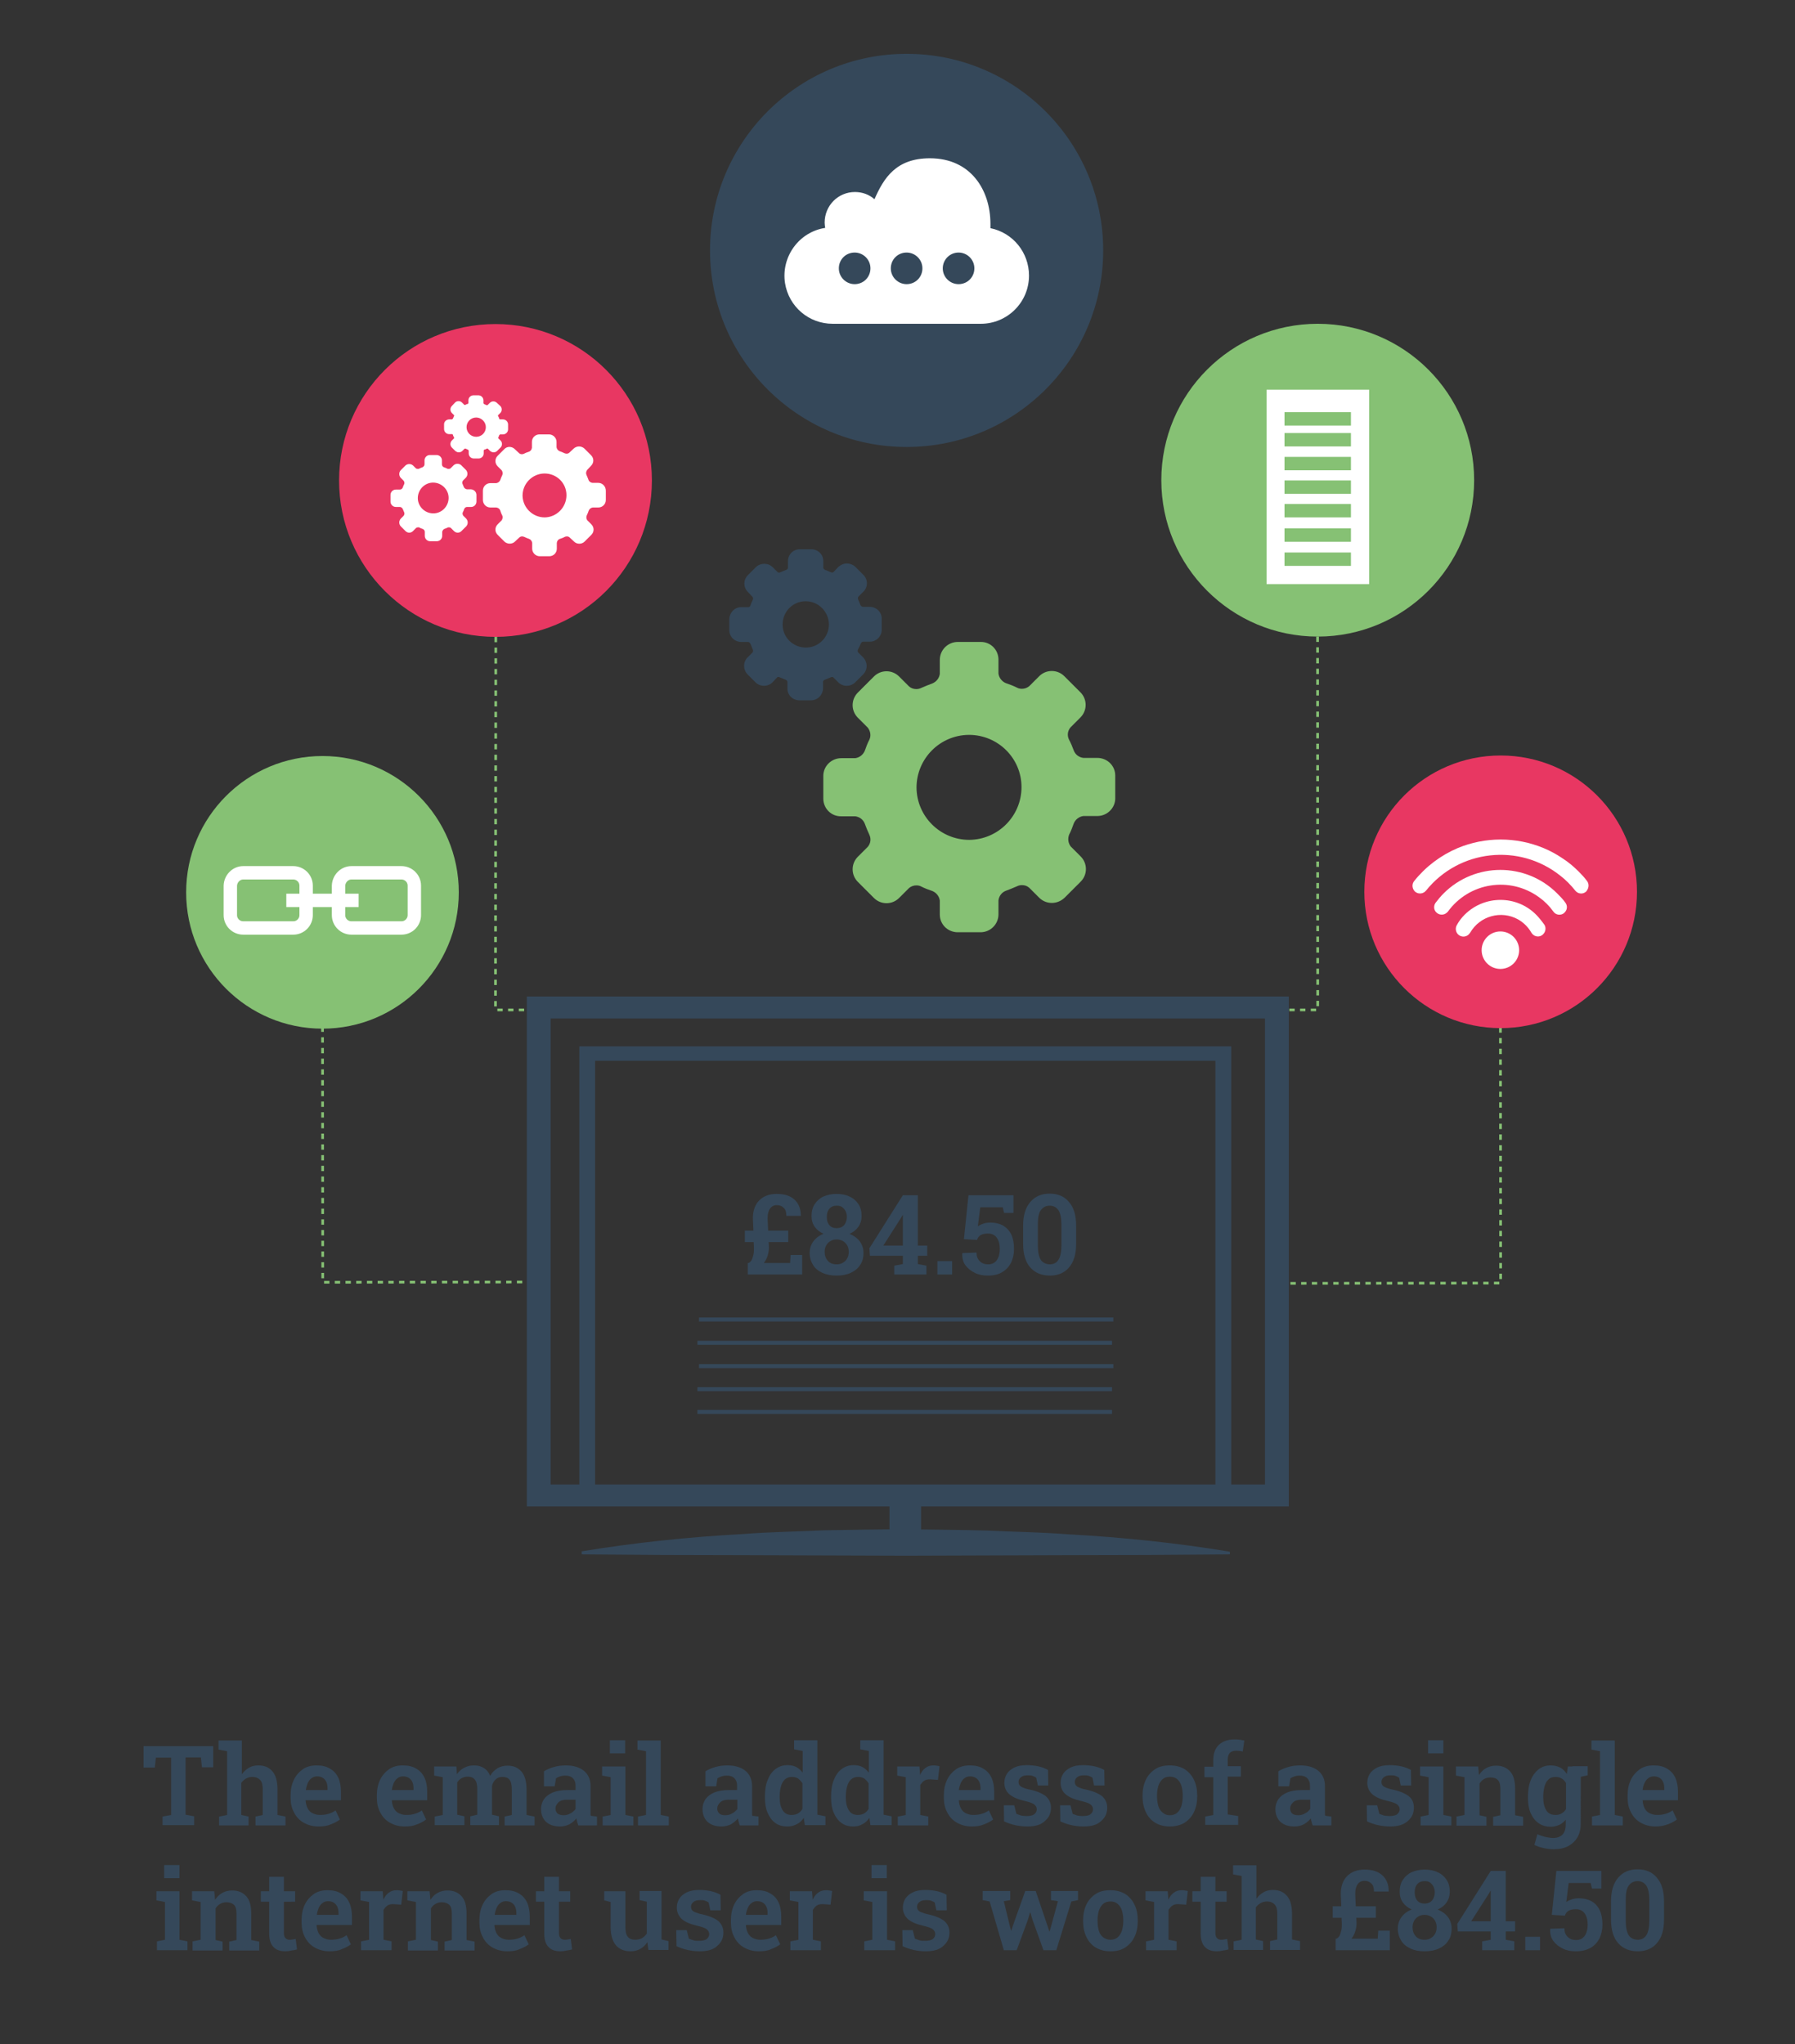 <?xml version="1.0" encoding="utf-8"?>
<!-- Generator: Adobe Illustrator 25.2.3, SVG Export Plug-In . SVG Version: 6.00 Build 0)  -->
<svg version="1.1" id="Layer_1" xmlns="http://www.w3.org/2000/svg" xmlns:xlink="http://www.w3.org/1999/xlink" x="0px" y="0px"
	 viewBox="0 0 670.2 763.3" style="enable-background:new 0 0 670.2 763.3;" xml:space="preserve">
<rect x="0" y="0" width="670.2" height="763.3" fill="#333333" stroke="none"/>
<style type="text/css">
	.st0{enable-background:new    ;}
	.st1{fill:#35485A;}
	.st2{fill:#FFFFFF;}
	.st3{fill:none;stroke:#86C174;stroke-miterlimit:10;stroke-dasharray:2,2;}
	.st4{fill:#E83762;}
	.st5{fill:#86C174;}
	.st6{fill:none;stroke:#35485A;stroke-width:1.5;stroke-miterlimit:10;}
	.st7{fill:none;stroke:#FFFFFF;stroke-width:5;stroke-miterlimit:10;}
</style>
<g class="st0">
	<path class="st1" d="M60.7,681.6v-3.3l3.2-0.6v-21.4h-5.7l-0.4,3.7h-4.2V652h26v7.9h-4.2l-0.4-3.7h-5.7v21.4l3.2,0.6v3.3H60.7z"/>
</g>
<g class="st0">
	<path class="st1" d="M81.8,681.6v-3.3l3-0.6v-23.8l-3.2-0.6v-3.4h8.7v12.6c0.7-1,1.6-1.8,2.6-2.4c1-0.6,2.2-0.9,3.5-0.9
		c2.3,0,4,0.7,5.3,2.2c1.3,1.5,1.9,3.7,1.9,6.8v9.5l3,0.6v3.3H95.4v-3.3l2.7-0.6v-9.6c0-1.6-0.3-2.8-1-3.5s-1.6-1.1-2.8-1.1
		c-0.9,0-1.7,0.2-2.4,0.6c-0.7,0.4-1.3,0.9-1.8,1.6v12l2.7,0.6v3.3H81.8z"/>
</g>
<g class="st0">
	<path class="st1" d="M118.9,682c-2.1,0-3.9-0.5-5.5-1.4c-1.6-0.9-2.8-2.2-3.6-3.8c-0.9-1.6-1.3-3.5-1.3-5.6v-0.8
		c0-2.2,0.4-4.1,1.2-5.8c0.8-1.7,2-3,3.4-4c1.5-1,3.2-1.4,5.1-1.4c2,0,3.7,0.4,5,1.2c1.4,0.8,2.4,1.9,3.1,3.4c0.7,1.5,1,3.3,1,5.3
		v3.1h-13.2l0,0.1c0.1,1.1,0.3,2,0.7,2.8c0.4,0.8,1,1.5,1.8,1.9s1.7,0.7,2.8,0.7c1.2,0,2.2-0.1,3.2-0.4c1-0.3,1.9-0.7,2.7-1.3
		l1.6,3.4c-0.9,0.7-2,1.3-3.4,1.8C122.3,681.8,120.7,682,118.9,682z M114.4,668.4h7.9v-0.5c0-0.9-0.1-1.7-0.4-2.4
		c-0.3-0.7-0.7-1.2-1.3-1.6c-0.6-0.4-1.3-0.6-2.2-0.6c-0.8,0-1.5,0.2-2.1,0.7c-0.6,0.4-1,1-1.4,1.8c-0.3,0.8-0.6,1.6-0.7,2.6
		L114.4,668.4z"/>
	<path class="st1" d="M151.1,682c-2.1,0-3.9-0.5-5.5-1.4c-1.6-0.9-2.8-2.2-3.6-3.8c-0.9-1.6-1.3-3.5-1.3-5.6v-0.8
		c0-2.2,0.4-4.1,1.2-5.8c0.8-1.7,2-3,3.4-4c1.5-1,3.2-1.4,5.1-1.4c2,0,3.7,0.4,5,1.2c1.4,0.8,2.4,1.9,3.1,3.4c0.7,1.5,1,3.3,1,5.3
		v3.1h-13.2l0,0.1c0.1,1.1,0.3,2,0.7,2.8c0.4,0.8,1,1.5,1.8,1.9s1.7,0.7,2.8,0.7c1.2,0,2.2-0.1,3.2-0.4c1-0.3,1.9-0.7,2.7-1.3
		l1.6,3.4c-0.9,0.7-2,1.3-3.4,1.8C154.4,681.8,152.9,682,151.1,682z M146.5,668.4h7.9v-0.5c0-0.9-0.1-1.7-0.4-2.4
		c-0.3-0.7-0.7-1.2-1.3-1.6c-0.6-0.4-1.3-0.6-2.2-0.6c-0.8,0-1.5,0.2-2.1,0.7c-0.6,0.4-1,1-1.4,1.8c-0.3,0.8-0.6,1.6-0.7,2.6
		L146.5,668.4z"/>
	<path class="st1" d="M162.3,681.6v-3.3l3-0.6v-14.1l-3.2-0.6v-3.4h8.3l0.2,2.9c0.7-1,1.6-1.9,2.7-2.4c1.1-0.6,2.3-0.9,3.7-0.9
		c1.4,0,2.6,0.3,3.7,1s1.8,1.6,2.3,2.9c0.7-1.2,1.6-2.1,2.7-2.8c1.1-0.7,2.4-1,3.8-1c2.2,0,3.9,0.7,5.2,2.2c1.3,1.5,1.9,3.8,1.9,6.8
		v9.4l3,0.6v3.3h-11.2v-3.3l2.7-0.6v-9.5c0-1.8-0.3-3-0.9-3.7c-0.6-0.7-1.4-1-2.6-1c-1,0-1.9,0.3-2.5,0.9c-0.7,0.6-1.1,1.4-1.4,2.4
		v10.8l2.6,0.6v3.3h-10.7v-3.3l2.6-0.6v-9.5c0-1.7-0.3-2.9-0.9-3.6s-1.4-1.1-2.6-1.1c-0.9,0-1.7,0.2-2.4,0.6
		c-0.7,0.4-1.2,0.9-1.6,1.6v12l2.7,0.6v3.3H162.3z"/>
	<path class="st1" d="M209.1,682c-2.2,0-4-0.6-5.2-1.7s-1.9-2.8-1.9-4.8c0-1.4,0.4-2.6,1.1-3.7c0.8-1.1,1.9-1.9,3.3-2.5
		c1.5-0.6,3.3-0.9,5.4-0.9h3.1v-1.7c0-1.1-0.3-2-1-2.7c-0.7-0.7-1.6-1-2.9-1c-0.7,0-1.3,0.1-1.9,0.3c-0.5,0.2-1,0.4-1.5,0.7l-0.5,3
		h-4l0-5.6c1.1-0.7,2.3-1.2,3.7-1.6s2.8-0.6,4.5-0.6c2.8,0,5.1,0.7,6.7,2c1.6,1.3,2.5,3.2,2.5,5.7v9.4c0,0.3,0,0.6,0,0.9
		c0,0.3,0,0.6,0.1,0.8l2.3,0.3v3.3h-7c-0.1-0.4-0.3-0.9-0.4-1.3c-0.1-0.4-0.2-0.9-0.3-1.3c-0.7,0.9-1.6,1.6-2.6,2.2
		C211.5,681.7,210.4,682,209.1,682z M210.4,677.8c0.9,0,1.8-0.2,2.6-0.7c0.8-0.4,1.4-1,1.9-1.6V672h-3.2c-1.4,0-2.5,0.3-3.2,1
		c-0.7,0.7-1.1,1.4-1.1,2.3c0,0.8,0.3,1.4,0.8,1.9C208.8,677.6,209.5,677.8,210.4,677.8z"/>
	<path class="st1" d="M225,681.6v-3.3l3-0.6v-14.1l-3.2-0.6v-3.4h8.7v18.1l3,0.6v3.3H225z M227.7,654.7v-4.9h5.7v4.9H227.7z"/>
	<path class="st1" d="M238.2,681.6v-3.3l3-0.6v-23.8l-3.2-0.6v-3.4h8.7v27.8l3,0.6v3.3H238.2z"/>
	<path class="st1" d="M269.4,682c-2.2,0-4-0.6-5.2-1.7s-1.9-2.8-1.9-4.8c0-1.4,0.4-2.6,1.1-3.7c0.8-1.1,1.9-1.9,3.3-2.5
		c1.5-0.6,3.3-0.9,5.4-0.9h3.1v-1.7c0-1.1-0.3-2-1-2.7c-0.7-0.7-1.6-1-2.9-1c-0.7,0-1.3,0.1-1.9,0.3c-0.5,0.2-1,0.4-1.5,0.7l-0.5,3
		h-4l0-5.6c1.1-0.7,2.3-1.2,3.7-1.6s2.8-0.6,4.5-0.6c2.8,0,5.1,0.7,6.7,2c1.6,1.3,2.5,3.2,2.5,5.7v9.4c0,0.3,0,0.6,0,0.9
		c0,0.3,0,0.6,0.1,0.8l2.3,0.3v3.3h-7c-0.1-0.4-0.3-0.9-0.4-1.3c-0.1-0.4-0.2-0.9-0.3-1.3c-0.7,0.9-1.6,1.6-2.6,2.2
		C271.9,681.7,270.7,682,269.4,682z M270.8,677.8c0.9,0,1.8-0.2,2.6-0.7c0.8-0.4,1.4-1,1.9-1.6V672h-3.2c-1.4,0-2.5,0.3-3.2,1
		c-0.7,0.7-1.1,1.4-1.1,2.3c0,0.8,0.3,1.4,0.8,1.9C269.1,677.6,269.8,677.8,270.8,677.8z"/>
	<path class="st1" d="M294,682c-1.8,0-3.3-0.4-4.5-1.3c-1.3-0.9-2.2-2.2-2.9-3.8c-0.7-1.6-1-3.5-1-5.7v-0.4c0-2.3,0.3-4.4,1-6.1
		c0.7-1.8,1.6-3.1,2.9-4.1c1.3-1,2.8-1.5,4.5-1.5c1.2,0,2.3,0.2,3.3,0.7c0.9,0.5,1.7,1.2,2.4,2.1v-8.1l-3.2-0.6v-3.4h3.2h5.5v27.8
		l3,0.6v3.3h-7.7l-0.4-2.7c-0.7,1-1.5,1.8-2.5,2.3C296.5,681.7,295.3,682,294,682z M295.6,677.7c0.9,0,1.7-0.2,2.4-0.6
		c0.7-0.4,1.2-1,1.6-1.7v-9.5c-0.4-0.7-1-1.3-1.6-1.8c-0.7-0.4-1.4-0.6-2.3-0.6c-1,0-1.9,0.3-2.6,0.9c-0.7,0.6-1.2,1.5-1.5,2.6
		c-0.3,1.1-0.5,2.4-0.5,3.8v0.4c0,2,0.4,3.6,1.1,4.7C292.9,677.1,294,677.7,295.6,677.7z"/>
	<path class="st1" d="M318.7,682c-1.8,0-3.3-0.4-4.5-1.3c-1.3-0.9-2.2-2.2-2.9-3.8c-0.7-1.6-1-3.5-1-5.7v-0.4c0-2.3,0.3-4.4,1-6.1
		c0.7-1.8,1.6-3.1,2.9-4.1c1.3-1,2.8-1.5,4.5-1.5c1.2,0,2.3,0.2,3.3,0.7c0.9,0.5,1.7,1.2,2.4,2.1v-8.1l-3.2-0.6v-3.4h3.2h5.5v27.8
		l3,0.6v3.3H325l-0.4-2.7c-0.7,1-1.5,1.8-2.5,2.3C321.1,681.7,320,682,318.7,682z M320.3,677.7c0.9,0,1.7-0.2,2.4-0.6
		c0.7-0.4,1.2-1,1.6-1.7v-9.5c-0.4-0.7-1-1.3-1.6-1.8c-0.7-0.4-1.4-0.6-2.3-0.6c-1,0-1.9,0.3-2.6,0.9c-0.7,0.6-1.2,1.5-1.5,2.6
		c-0.3,1.1-0.5,2.4-0.5,3.8v0.4c0,2,0.4,3.6,1.1,4.7C317.6,677.1,318.7,677.7,320.3,677.7z"/>
</g>
<g class="st0">
	<path class="st1" d="M335.2,681.6v-3.3l3-0.6v-14.1l-3.2-0.6v-3.4h8.3l0.2,2.7l0,0.5c0.6-1.2,1.2-2.1,2.1-2.7
		c0.8-0.6,1.8-0.9,2.9-0.9c0.4,0,0.8,0,1.2,0.1c0.4,0.1,0.8,0.1,1.1,0.2l-0.6,5.1l-2.9-0.2c-0.9,0-1.6,0.1-2.2,0.5s-1,0.9-1.5,1.6
		v11.2l3,0.6v3.3H335.2z"/>
</g>
<g class="st0">
	<path class="st1" d="M362.8,682c-2.1,0-3.9-0.5-5.5-1.4c-1.6-0.9-2.8-2.2-3.6-3.8c-0.9-1.6-1.3-3.5-1.3-5.6v-0.8
		c0-2.2,0.4-4.1,1.2-5.8c0.8-1.7,2-3,3.4-4c1.5-1,3.2-1.4,5.1-1.4c2,0,3.7,0.4,5,1.2c1.4,0.8,2.4,1.9,3.1,3.4c0.7,1.5,1,3.3,1,5.3
		v3.1h-13.2l0,0.1c0.1,1.1,0.3,2,0.7,2.8c0.4,0.8,1,1.5,1.8,1.9s1.7,0.7,2.8,0.7c1.2,0,2.2-0.1,3.2-0.4c1-0.3,1.9-0.7,2.7-1.3
		l1.6,3.4c-0.9,0.7-2,1.3-3.4,1.8C366.1,681.8,364.5,682,362.8,682z M358.2,668.4h7.9v-0.5c0-0.9-0.1-1.7-0.4-2.4
		c-0.3-0.7-0.7-1.2-1.3-1.6c-0.6-0.4-1.3-0.6-2.2-0.6c-0.8,0-1.5,0.2-2.1,0.7c-0.6,0.4-1,1-1.4,1.8c-0.3,0.8-0.6,1.6-0.7,2.6
		L358.2,668.4z"/>
</g>
<g class="st0">
	<path class="st1" d="M383.5,682c-1.6,0-3.1-0.2-4.5-0.5c-1.4-0.3-2.8-0.8-4.1-1.4l-0.1-6h3.9l0.8,3.2c0.5,0.2,1.1,0.4,1.7,0.6
		c0.6,0.1,1.2,0.2,2,0.2c1.4,0,2.4-0.2,3-0.7c0.6-0.5,0.9-1.1,0.9-1.8c0-0.7-0.3-1.3-0.9-1.8s-1.8-0.9-3.5-1.3
		c-2.6-0.6-4.5-1.4-5.8-2.5s-1.9-2.6-1.9-4.3c0-1.2,0.3-2.3,0.9-3.3c0.6-1,1.6-1.8,2.8-2.4s2.8-0.9,4.7-0.9c1.7,0,3.2,0.2,4.5,0.5
		c1.3,0.3,2.5,0.8,3.4,1.3l0.1,5.8h-3.9l-0.6-2.9c-0.4-0.3-0.9-0.5-1.4-0.7c-0.5-0.2-1.1-0.2-1.8-0.2c-1.1,0-1.9,0.2-2.5,0.7
		c-0.6,0.5-0.9,1-0.9,1.8c0,0.4,0.1,0.8,0.3,1.1c0.2,0.3,0.6,0.7,1.2,0.9c0.6,0.3,1.5,0.6,2.6,0.8c2.8,0.6,4.8,1.5,6.1,2.5
		c1.2,1.1,1.9,2.5,1.9,4.3c0,2-0.7,3.6-2.2,4.9C388.7,681.4,386.5,682,383.5,682z"/>
	<path class="st1" d="M404.5,682c-1.6,0-3.1-0.2-4.5-0.5c-1.4-0.3-2.8-0.8-4.1-1.4l-0.1-6h3.9l0.8,3.2c0.5,0.2,1.1,0.4,1.7,0.6
		c0.6,0.1,1.2,0.2,2,0.2c1.4,0,2.4-0.2,3-0.7c0.6-0.5,0.9-1.1,0.9-1.8c0-0.7-0.3-1.3-0.9-1.8s-1.8-0.9-3.5-1.3
		c-2.6-0.6-4.5-1.4-5.8-2.5s-1.9-2.6-1.9-4.3c0-1.2,0.3-2.3,0.9-3.3c0.6-1,1.6-1.8,2.8-2.4s2.8-0.9,4.7-0.9c1.7,0,3.2,0.2,4.5,0.5
		c1.3,0.3,2.5,0.8,3.4,1.3l0.1,5.8h-3.9l-0.6-2.9c-0.4-0.3-0.9-0.5-1.4-0.7c-0.5-0.2-1.1-0.2-1.8-0.2c-1.1,0-1.9,0.2-2.5,0.7
		c-0.6,0.5-0.9,1-0.9,1.8c0,0.4,0.1,0.8,0.3,1.1c0.2,0.3,0.6,0.7,1.2,0.9c0.6,0.3,1.5,0.6,2.6,0.8c2.8,0.6,4.8,1.5,6.1,2.5
		c1.2,1.1,1.9,2.5,1.9,4.3c0,2-0.7,3.6-2.2,4.9C409.7,681.4,407.5,682,404.5,682z"/>
	<path class="st1" d="M436.8,682c-2.2,0-4-0.5-5.5-1.4s-2.7-2.3-3.5-4c-0.8-1.7-1.2-3.6-1.2-5.8v-0.4c0-2.2,0.4-4.1,1.2-5.8
		c0.8-1.7,2-3,3.5-4c1.5-1,3.4-1.4,5.5-1.4c2.1,0,4,0.5,5.5,1.4c1.5,1,2.7,2.3,3.5,4c0.8,1.7,1.2,3.6,1.2,5.8v0.4
		c0,2.2-0.4,4.1-1.2,5.8c-0.8,1.7-2,3-3.5,4C440.8,681.5,438.9,682,436.8,682z M436.8,677.8c1.1,0,2-0.3,2.7-0.9s1.2-1.4,1.6-2.5
		c0.3-1.1,0.5-2.3,0.5-3.6v-0.4c0-1.4-0.2-2.6-0.5-3.6c-0.3-1-0.9-1.9-1.6-2.5c-0.7-0.6-1.6-0.9-2.7-0.9c-1.1,0-2,0.3-2.7,0.9
		c-0.7,0.6-1.2,1.4-1.6,2.5c-0.3,1-0.5,2.2-0.5,3.6v0.4c0,1.4,0.2,2.6,0.5,3.6s0.9,1.9,1.6,2.4C434.8,677.5,435.7,677.8,436.8,677.8
		z"/>
	<path class="st1" d="M450,681.6v-3.3l3-0.6v-14.1h-3.3v-3.9h3.3v-2.5c0-2.5,0.7-4.3,2.1-5.7c1.4-1.3,3.3-2,5.8-2
		c0.6,0,1.2,0,1.9,0.1s1.3,0.2,1.8,0.3L464,654c-0.3-0.1-0.7-0.1-1.1-0.2c-0.4,0-0.8-0.1-1.3-0.1c-1.1,0-1.8,0.3-2.4,0.8
		c-0.5,0.6-0.8,1.4-0.8,2.5v2.5h4.9v3.9h-4.9v14.1l3.9,0.6v3.3H450z"/>
	<path class="st1" d="M483.3,682c-2.2,0-4-0.6-5.2-1.7s-1.9-2.8-1.9-4.8c0-1.4,0.4-2.6,1.1-3.7c0.8-1.1,1.9-1.9,3.3-2.5
		c1.5-0.6,3.3-0.9,5.4-0.9h3.1v-1.7c0-1.1-0.3-2-1-2.7c-0.7-0.7-1.6-1-2.9-1c-0.7,0-1.3,0.1-1.9,0.3c-0.5,0.2-1,0.4-1.5,0.7l-0.5,3
		h-4l0-5.6c1.1-0.7,2.3-1.2,3.7-1.6c1.3-0.4,2.8-0.6,4.5-0.6c2.8,0,5.1,0.7,6.7,2c1.6,1.3,2.5,3.2,2.5,5.7v9.4c0,0.3,0,0.6,0,0.9
		c0,0.3,0,0.6,0.1,0.8l2.3,0.3v3.3h-7c-0.1-0.4-0.3-0.9-0.4-1.3c-0.1-0.4-0.2-0.9-0.3-1.3c-0.7,0.9-1.6,1.6-2.6,2.2
		C485.8,681.7,484.6,682,483.3,682z M484.7,677.8c0.9,0,1.8-0.2,2.6-0.7c0.8-0.4,1.4-1,1.9-1.6V672H486c-1.4,0-2.5,0.3-3.2,1
		c-0.7,0.7-1.1,1.4-1.1,2.3c0,0.8,0.3,1.4,0.8,1.9C483,677.6,483.7,677.8,484.7,677.8z"/>
	<path class="st1" d="M519,682c-1.6,0-3.1-0.2-4.5-0.5c-1.4-0.3-2.8-0.8-4.1-1.4l-0.1-6h3.9l0.8,3.2c0.5,0.2,1.1,0.4,1.7,0.6
		c0.6,0.1,1.2,0.2,2,0.2c1.4,0,2.4-0.2,3-0.7c0.6-0.5,0.9-1.1,0.9-1.8c0-0.7-0.3-1.3-0.9-1.8c-0.6-0.5-1.8-0.9-3.5-1.3
		c-2.6-0.6-4.5-1.4-5.8-2.5c-1.2-1.1-1.9-2.6-1.9-4.3c0-1.2,0.3-2.3,0.9-3.3c0.6-1,1.6-1.8,2.8-2.4s2.8-0.9,4.7-0.9
		c1.7,0,3.2,0.2,4.5,0.5c1.3,0.3,2.5,0.8,3.4,1.3l0.1,5.8H523l-0.6-2.9c-0.4-0.3-0.9-0.5-1.4-0.7c-0.5-0.2-1.1-0.2-1.8-0.2
		c-1.1,0-1.9,0.2-2.5,0.7c-0.6,0.5-0.9,1-0.9,1.8c0,0.4,0.1,0.8,0.3,1.1c0.2,0.3,0.6,0.7,1.2,0.9c0.6,0.3,1.5,0.6,2.6,0.8
		c2.8,0.6,4.8,1.5,6.1,2.5s1.9,2.5,1.9,4.3c0,2-0.7,3.6-2.2,4.9C524.1,681.4,521.9,682,519,682z"/>
	<path class="st1" d="M530.4,681.6v-3.3l3-0.6v-14.1l-3.2-0.6v-3.4h8.7v18.1l3,0.6v3.3H530.4z M533.2,654.7v-4.9h5.7v4.9H533.2z"/>
</g>
<g class="st0">
	<path class="st1" d="M543.8,681.6v-3.3l3-0.6v-14.1l-3.2-0.6v-3.4h8.3l0.3,3.2c0.7-1.1,1.6-2,2.7-2.6s2.3-0.9,3.7-0.9
		c2.2,0,3.9,0.7,5.2,2.1c1.3,1.4,1.9,3.6,1.9,6.5v9.9l3,0.6v3.3h-11.2v-3.3l2.7-0.6v-9.8c0-1.6-0.3-2.7-0.9-3.3
		c-0.6-0.7-1.6-1-2.8-1c-0.9,0-1.7,0.2-2.4,0.6c-0.7,0.4-1.3,1-1.7,1.7v11.8l2.6,0.6v3.3H543.8z"/>
</g>
<g class="st0">
	<path class="st1" d="M580.2,690.5c-1.1,0-2.3-0.1-3.7-0.4c-1.4-0.3-2.6-0.7-3.6-1.2l1.1-4c0.9,0.4,1.9,0.7,2.9,1
		c1.1,0.2,2,0.4,3,0.4c1.6,0,2.8-0.5,3.6-1.4c0.8-0.9,1.1-2.2,1.1-3.8v-1.6c-0.7,0.8-1.5,1.5-2.4,1.9c-0.9,0.4-2,0.7-3.1,0.7
		c-1.8,0-3.3-0.4-4.6-1.3s-2.3-2.2-3-3.8c-0.7-1.6-1-3.5-1-5.7v-0.4c0-2.3,0.3-4.4,1-6.1c0.7-1.8,1.7-3.1,2.9-4.1
		c1.3-1,2.8-1.5,4.6-1.5c1.3,0,2.5,0.3,3.5,0.8c1,0.5,1.8,1.3,2.5,2.4l0.4-2.8h4.8V681c0,1.9-0.4,3.6-1.2,5c-0.8,1.4-2,2.5-3.4,3.3
		C584.1,690.1,582.3,690.5,580.2,690.5z M580.8,677.7c0.9,0,1.7-0.2,2.3-0.6c0.7-0.4,1.2-0.9,1.6-1.6v-9.7c-0.4-0.7-0.9-1.3-1.6-1.7
		c-0.7-0.4-1.4-0.6-2.3-0.6c-1.1,0-2,0.3-2.6,0.9c-0.7,0.6-1.2,1.5-1.5,2.6c-0.3,1.1-0.5,2.4-0.5,3.8v0.4c0,2,0.4,3.6,1.1,4.7
		C578,677.1,579.1,677.7,580.8,677.7z M589.5,663.6l-2.4-4.1h5.7v3.4L589.5,663.6z"/>
</g>
<g class="st0">
	<path class="st1" d="M594.4,681.6v-3.3l3-0.6v-23.8l-3.2-0.6v-3.4h8.7v27.8l3,0.6v3.3H594.4z"/>
</g>
<g class="st0">
	<path class="st1" d="M618.1,682c-2.1,0-3.9-0.5-5.5-1.4c-1.6-0.9-2.8-2.2-3.6-3.8c-0.9-1.6-1.3-3.5-1.3-5.6v-0.8
		c0-2.2,0.4-4.1,1.2-5.8c0.8-1.7,2-3,3.4-4c1.5-1,3.2-1.4,5.1-1.4c2,0,3.7,0.4,5,1.2c1.4,0.8,2.4,1.9,3.1,3.4c0.7,1.5,1,3.3,1,5.3
		v3.1h-13.2l0,0.1c0.1,1.1,0.3,2,0.7,2.8c0.4,0.8,1,1.5,1.8,1.9s1.7,0.7,2.8,0.7c1.2,0,2.2-0.1,3.2-0.4c1-0.3,1.9-0.7,2.7-1.3
		l1.6,3.4c-0.9,0.7-2,1.3-3.4,1.8S619.9,682,618.1,682z M613.5,668.4h7.9v-0.5c0-0.9-0.1-1.7-0.4-2.4c-0.3-0.7-0.7-1.2-1.3-1.6
		c-0.6-0.4-1.3-0.6-2.2-0.6c-0.8,0-1.5,0.2-2.1,0.7c-0.6,0.4-1,1-1.4,1.8s-0.6,1.6-0.7,2.6L613.5,668.4z"/>
</g>
<g class="st0">
	<path class="st1" d="M58.6,728.2v-3.3l3-0.6v-14.1l-3.2-0.6v-3.4H67v18.1l3,0.6v3.3H58.6z M61.3,701.3v-4.9H67v4.9H61.3z"/>
</g>
<g class="st0">
	<path class="st1" d="M71.9,728.2v-3.3l3-0.6v-14.1l-3.2-0.6v-3.4H80l0.3,3.2c0.7-1.1,1.6-2,2.7-2.6c1.1-0.6,2.3-0.9,3.7-0.9
		c2.2,0,3.9,0.7,5.2,2.1c1.3,1.4,1.9,3.6,1.9,6.5v9.9l3,0.6v3.3H85.6v-3.3l2.7-0.6v-9.8c0-1.6-0.3-2.7-0.9-3.3s-1.6-1-2.8-1
		c-0.9,0-1.7,0.2-2.4,0.6c-0.7,0.4-1.3,1-1.7,1.7v11.8l2.6,0.6v3.3H71.9z"/>
</g>
<g class="st0">
	<path class="st1" d="M106.6,728.6c-2,0-3.5-0.5-4.5-1.6c-1.1-1.1-1.6-2.8-1.6-5.2v-11.7h-3.1v-3.9h3.1v-5.4h5.5v5.4h4.2v3.9H106
		v11.7c0,0.9,0.2,1.5,0.6,1.9c0.4,0.4,0.9,0.6,1.5,0.6c0.4,0,0.7,0,1.2-0.1c0.4-0.1,0.8-0.1,1.1-0.2l0.5,3.9c-0.6,0.2-1.3,0.3-2,0.4
		C108.1,728.5,107.3,728.6,106.6,728.6z"/>
</g>
<g class="st0">
	<path class="st1" d="M123,728.6c-2.1,0-3.9-0.5-5.5-1.4c-1.6-0.9-2.8-2.2-3.6-3.8c-0.9-1.6-1.3-3.5-1.3-5.6v-0.8
		c0-2.2,0.4-4.1,1.2-5.8c0.8-1.7,2-3,3.4-4c1.5-1,3.2-1.4,5.1-1.4c2,0,3.7,0.4,5,1.2c1.4,0.8,2.4,1.9,3.1,3.4c0.7,1.5,1,3.3,1,5.3
		v3.1h-13.2l0,0.1c0.1,1.1,0.3,2,0.7,2.8c0.4,0.8,1,1.5,1.8,1.9s1.7,0.7,2.8,0.7c1.2,0,2.2-0.1,3.2-0.4c1-0.3,1.9-0.7,2.7-1.3
		l1.6,3.4c-0.9,0.7-2,1.3-3.4,1.8C126.4,728.4,124.8,728.6,123,728.6z M118.5,715h7.9v-0.5c0-0.9-0.1-1.7-0.4-2.4
		c-0.3-0.7-0.7-1.2-1.3-1.6c-0.6-0.4-1.3-0.6-2.2-0.6c-0.8,0-1.5,0.2-2.1,0.7c-0.6,0.4-1,1-1.4,1.8c-0.3,0.8-0.6,1.6-0.7,2.6
		L118.5,715z"/>
</g>
<g class="st0">
	<path class="st1" d="M134.8,728.2v-3.3l3-0.6v-14.1l-3.2-0.6v-3.4h8.3l0.2,2.7l0,0.5c0.6-1.2,1.2-2.1,2.1-2.7
		c0.8-0.6,1.8-0.9,2.9-0.9c0.4,0,0.8,0,1.2,0.1c0.4,0.1,0.8,0.1,1.1,0.2l-0.6,5.1l-2.9-0.2c-0.9,0-1.6,0.1-2.2,0.5
		c-0.6,0.4-1,0.9-1.5,1.6v11.2l3,0.6v3.3H134.8z"/>
</g>
<g class="st0">
	<path class="st1" d="M152.3,728.2v-3.3l3-0.6v-14.1l-3.2-0.6v-3.4h8.3l0.3,3.2c0.7-1.1,1.6-2,2.7-2.6c1.1-0.6,2.3-0.9,3.7-0.9
		c2.2,0,3.9,0.7,5.2,2.1c1.3,1.4,1.9,3.6,1.9,6.5v9.9l3,0.6v3.3h-11.2v-3.3l2.7-0.6v-9.8c0-1.6-0.3-2.7-0.9-3.3s-1.6-1-2.8-1
		c-0.9,0-1.7,0.2-2.4,0.6c-0.7,0.4-1.3,1-1.7,1.7v11.8l2.6,0.6v3.3H152.3z"/>
</g>
<g class="st0">
	<path class="st1" d="M189.4,728.6c-2.1,0-3.9-0.5-5.5-1.4c-1.6-0.9-2.8-2.2-3.6-3.8c-0.9-1.6-1.3-3.5-1.3-5.6v-0.8
		c0-2.2,0.4-4.1,1.2-5.8c0.8-1.7,2-3,3.4-4c1.5-1,3.2-1.4,5.1-1.4c2,0,3.7,0.4,5,1.2c1.4,0.8,2.4,1.9,3.1,3.4c0.7,1.5,1,3.3,1,5.3
		v3.1h-13.2l0,0.1c0.1,1.1,0.3,2,0.7,2.8c0.4,0.8,1,1.5,1.8,1.9s1.7,0.7,2.8,0.7c1.2,0,2.2-0.1,3.2-0.4c1-0.3,1.9-0.7,2.7-1.3
		l1.6,3.4c-0.9,0.7-2,1.3-3.4,1.8C192.8,728.4,191.2,728.6,189.4,728.6z M184.9,715h7.9v-0.5c0-0.9-0.1-1.7-0.4-2.4
		c-0.3-0.7-0.7-1.2-1.3-1.6c-0.6-0.4-1.3-0.6-2.2-0.6c-0.8,0-1.5,0.2-2.1,0.7c-0.6,0.4-1,1-1.4,1.8c-0.3,0.8-0.6,1.6-0.7,2.6
		L184.9,715z"/>
	<path class="st1" d="M209.3,728.6c-2,0-3.5-0.5-4.5-1.6c-1.1-1.1-1.6-2.8-1.6-5.2v-11.7h-3.1v-3.9h3.1v-5.4h5.5v5.4h4.2v3.9h-4.2
		v11.7c0,0.9,0.2,1.5,0.6,1.9c0.4,0.4,0.9,0.6,1.5,0.6c0.4,0,0.7,0,1.2-0.1c0.4-0.1,0.8-0.1,1.1-0.2l0.5,3.9c-0.6,0.2-1.3,0.3-2,0.4
		C210.8,728.5,210,728.6,209.3,728.6z"/>
	<path class="st1" d="M235.5,728.6c-2.3,0-4.2-0.7-5.5-2.2c-1.3-1.5-2-3.8-2-6.9v-9.3l-2.4-0.6v-3.4h2.4h5.5v13.3
		c0,1.7,0.3,3,0.9,3.7s1.5,1.1,2.7,1.1c1,0,1.9-0.2,2.6-0.6c0.7-0.4,1.3-1,1.8-1.7v-11.9l-2.7-0.6v-3.4h2.7h5.5v18.1l2.6,0.6v3.3
		h-7.5l-0.4-2.9c-0.7,1.1-1.6,1.9-2.6,2.5C238,728.3,236.8,728.6,235.5,728.6z"/>
	<path class="st1" d="M261.2,728.6c-1.6,0-3.1-0.2-4.5-0.5c-1.4-0.3-2.8-0.8-4.1-1.4l-0.1-6h3.9l0.8,3.2c0.5,0.2,1.1,0.4,1.7,0.6
		s1.2,0.2,2,0.2c1.4,0,2.4-0.2,3-0.7c0.6-0.5,0.9-1.1,0.9-1.8c0-0.7-0.3-1.3-0.9-1.8c-0.6-0.5-1.8-0.9-3.5-1.3
		c-2.6-0.6-4.5-1.4-5.8-2.5c-1.2-1.1-1.9-2.6-1.9-4.3c0-1.2,0.3-2.3,0.9-3.3c0.6-1,1.6-1.8,2.8-2.4c1.3-0.6,2.8-0.9,4.7-0.9
		c1.7,0,3.2,0.2,4.5,0.5c1.3,0.3,2.5,0.8,3.4,1.3l0.1,5.8h-3.9l-0.6-2.9c-0.4-0.3-0.9-0.5-1.4-0.7c-0.5-0.2-1.1-0.2-1.8-0.2
		c-1.1,0-1.9,0.2-2.5,0.7c-0.6,0.5-0.9,1-0.9,1.8c0,0.4,0.1,0.8,0.3,1.1s0.6,0.7,1.2,0.9s1.5,0.6,2.6,0.8c2.8,0.6,4.8,1.5,6.1,2.5
		c1.2,1.1,1.9,2.5,1.9,4.3c0,2-0.7,3.6-2.2,4.9C266.4,728,264.2,728.6,261.2,728.6z"/>
	<path class="st1" d="M283.3,728.6c-2.1,0-3.9-0.5-5.5-1.4c-1.6-0.9-2.8-2.2-3.6-3.8c-0.9-1.6-1.3-3.5-1.3-5.6v-0.8
		c0-2.2,0.4-4.1,1.2-5.8c0.8-1.7,2-3,3.4-4c1.5-1,3.2-1.4,5.1-1.4c2,0,3.7,0.4,5,1.2c1.4,0.8,2.4,1.9,3.1,3.4c0.7,1.5,1,3.3,1,5.3
		v3.1h-13.2l0,0.1c0.1,1.1,0.3,2,0.7,2.8c0.4,0.8,1,1.5,1.8,1.9s1.7,0.7,2.8,0.7c1.2,0,2.2-0.1,3.2-0.4c1-0.3,1.9-0.7,2.7-1.3
		l1.6,3.4c-0.9,0.7-2,1.3-3.4,1.8C286.7,728.4,285.1,728.6,283.3,728.6z M278.7,715h7.9v-0.5c0-0.9-0.1-1.7-0.4-2.4
		c-0.3-0.7-0.7-1.2-1.3-1.6c-0.6-0.4-1.3-0.6-2.2-0.6c-0.8,0-1.5,0.2-2.1,0.7c-0.6,0.4-1,1-1.4,1.8c-0.3,0.8-0.6,1.6-0.7,2.6
		L278.7,715z"/>
	<path class="st1" d="M295.1,728.2v-3.3l3-0.6v-14.1l-3.2-0.6v-3.4h8.3l0.2,2.7l0,0.5c0.6-1.2,1.2-2.1,2.1-2.7
		c0.8-0.6,1.8-0.9,2.9-0.9c0.4,0,0.8,0,1.2,0.1c0.4,0.1,0.8,0.1,1.1,0.2l-0.6,5.1l-2.9-0.2c-0.9,0-1.6,0.1-2.2,0.5s-1,0.9-1.5,1.6
		v11.2l3,0.6v3.3H295.1z"/>
	<path class="st1" d="M322.7,728.2v-3.3l3-0.6v-14.1l-3.2-0.6v-3.4h8.7v18.1l3,0.6v3.3H322.7z M325.4,701.3v-4.9h5.7v4.9H325.4z"/>
	<path class="st1" d="M345.6,728.6c-1.6,0-3.1-0.2-4.5-0.5c-1.4-0.3-2.8-0.8-4.1-1.4l-0.1-6h3.9l0.8,3.2c0.5,0.2,1.1,0.4,1.7,0.6
		s1.2,0.2,2,0.2c1.4,0,2.4-0.2,3-0.7c0.6-0.5,0.9-1.1,0.9-1.8c0-0.7-0.3-1.3-0.9-1.8c-0.6-0.5-1.8-0.9-3.5-1.3
		c-2.6-0.6-4.5-1.4-5.8-2.5c-1.2-1.1-1.9-2.6-1.9-4.3c0-1.2,0.3-2.3,0.9-3.3c0.6-1,1.6-1.8,2.8-2.4s2.8-0.9,4.7-0.9
		c1.7,0,3.2,0.2,4.5,0.5c1.3,0.3,2.5,0.8,3.4,1.3l0.1,5.8h-3.9l-0.6-2.9c-0.4-0.3-0.9-0.5-1.4-0.7c-0.5-0.2-1.1-0.2-1.8-0.2
		c-1.1,0-1.9,0.2-2.5,0.7c-0.6,0.5-0.9,1-0.9,1.8c0,0.4,0.1,0.8,0.3,1.1s0.6,0.7,1.2,0.9s1.5,0.6,2.6,0.8c2.8,0.6,4.8,1.5,6.1,2.5
		c1.2,1.1,1.9,2.5,1.9,4.3c0,2-0.7,3.6-2.2,4.9C350.8,728,348.6,728.6,345.6,728.6z"/>
</g>
<g class="st0">
	<path class="st1" d="M374.8,728.2l-5.3-18.2l-2.6-0.5v-3.4h10.3v3.4l-2.4,0.4l2.2,9.1l0.5,1.9h0.1l0.6-1.9l4.6-12.9h3.9l4.4,13
		l0.7,2.1h0.1l0.6-2.1l2.5-9.2l-2.6-0.4v-3.4h10.1v3.4L400,710l-5.6,18.2h-4.8l-4.1-11.4l-0.8-2.7l-0.1,0l-0.8,2.7l-4.2,11.4H374.8z
		"/>
</g>
<g class="st0">
	<path class="st1" d="M414.6,728.6c-2.2,0-4-0.5-5.5-1.4c-1.5-0.9-2.7-2.3-3.5-4c-0.8-1.7-1.2-3.6-1.2-5.8V717
		c0-2.2,0.4-4.1,1.2-5.8s2-3,3.5-4c1.5-1,3.4-1.4,5.5-1.4c2.1,0,4,0.5,5.5,1.4c1.5,1,2.7,2.3,3.5,4c0.8,1.7,1.2,3.6,1.2,5.8v0.4
		c0,2.2-0.4,4.1-1.2,5.8c-0.8,1.7-2,3-3.5,4S416.7,728.6,414.6,728.6z M414.6,724.3c1.1,0,2-0.3,2.7-0.9c0.7-0.6,1.2-1.4,1.6-2.5
		c0.3-1.1,0.5-2.3,0.5-3.6V717c0-1.4-0.2-2.6-0.5-3.6c-0.3-1-0.9-1.9-1.6-2.5c-0.7-0.6-1.6-0.9-2.7-0.9s-2,0.3-2.7,0.9
		c-0.7,0.6-1.2,1.4-1.6,2.5c-0.3,1-0.5,2.2-0.5,3.6v0.4c0,1.4,0.2,2.6,0.5,3.6c0.3,1,0.9,1.9,1.6,2.4S413.5,724.3,414.6,724.3z"/>
</g>
<g class="st0">
	<path class="st1" d="M427.9,728.2v-3.3l3-0.6v-14.1l-3.2-0.6v-3.4h8.3l0.2,2.7l0,0.5c0.6-1.2,1.2-2.1,2.1-2.7
		c0.8-0.6,1.8-0.9,2.9-0.9c0.4,0,0.8,0,1.2,0.1c0.4,0.1,0.8,0.1,1.1,0.2l-0.6,5.1L440,711c-0.9,0-1.6,0.1-2.2,0.5
		c-0.6,0.4-1,0.9-1.5,1.6v11.2l3,0.6v3.3H427.9z"/>
</g>
<g class="st0">
	<path class="st1" d="M454.4,728.6c-2,0-3.5-0.5-4.5-1.6c-1.1-1.1-1.6-2.8-1.6-5.2v-11.7h-3.1v-3.9h3.1v-5.4h5.5v5.4h4.2v3.9h-4.2
		v11.7c0,0.9,0.2,1.5,0.6,1.9c0.4,0.4,0.9,0.6,1.5,0.6c0.4,0,0.7,0,1.2-0.1c0.4-0.1,0.8-0.1,1.1-0.2l0.5,3.9c-0.6,0.2-1.3,0.3-2,0.4
		C455.9,728.5,455.1,728.6,454.4,728.6z"/>
	<path class="st1" d="M460.6,728.2v-3.3l3-0.6v-23.8l-3.2-0.6v-3.4h8.7V709c0.7-1,1.6-1.8,2.6-2.4c1-0.6,2.2-0.9,3.5-0.9
		c2.3,0,4,0.7,5.3,2.2c1.3,1.5,1.9,3.7,1.9,6.8v9.5l3,0.6v3.3h-11.2v-3.3l2.7-0.6v-9.6c0-1.6-0.3-2.8-1-3.5s-1.6-1.1-2.8-1.1
		c-0.9,0-1.7,0.2-2.4,0.6c-0.7,0.4-1.3,0.9-1.8,1.6v12l2.7,0.6v3.3H460.6z"/>
	<path class="st1" d="M498.7,728.2v-4.3h0.2c0.5-0.1,0.8-0.5,1.2-1c0.3-0.6,0.5-1.3,0.7-2.1c0.2-0.8,0.2-1.6,0.2-2.5l-0.1-2.2h-3.3
		v-4.3h3.2l-0.2-4.6c0-2.8,0.8-5.1,2.4-6.7c1.6-1.6,3.8-2.4,6.5-2.4c2.9,0,5.1,0.7,6.7,2.2c1.6,1.5,2.3,3.5,2.3,5.9l0,0.1H513
		c0-1.4-0.3-2.4-1-3c-0.7-0.7-1.5-1-2.6-1c-1,0-1.9,0.4-2.5,1.3c-0.6,0.8-0.9,2-0.9,3.6l0.2,4.6h7.5v4.3h-7.3l0.1,2
		c0,1.1-0.2,2.1-0.5,3.1s-0.8,1.9-1.4,2.7h9.8l0.2-3h4.3v7.3H498.7z"/>
	<path class="st1" d="M531.9,728.6c-2,0-3.7-0.3-5.2-1s-2.7-1.6-3.5-2.9c-0.8-1.3-1.3-2.8-1.3-4.6c0-1.6,0.5-3.1,1.4-4.3
		c0.9-1.2,2.2-2.2,3.8-2.8c-1.4-0.6-2.5-1.5-3.3-2.6s-1.2-2.5-1.2-4c0-1.8,0.4-3.3,1.2-4.5c0.8-1.2,1.9-2.2,3.2-2.8
		c1.4-0.6,3-1,4.9-1c1.8,0,3.5,0.3,4.9,1c1.4,0.6,2.5,1.6,3.3,2.8c0.8,1.2,1.2,2.7,1.2,4.5c0,1.5-0.4,2.8-1.2,4
		c-0.8,1.1-1.9,2-3.3,2.6c1.6,0.7,2.9,1.6,3.8,2.8c0.9,1.2,1.4,2.7,1.4,4.3c0,1.8-0.4,3.4-1.3,4.6c-0.8,1.3-2,2.2-3.5,2.9
		S533.8,728.6,531.9,728.6z M531.9,724.3c0.9,0,1.7-0.2,2.3-0.6c0.7-0.4,1.2-0.9,1.6-1.6c0.4-0.7,0.6-1.5,0.6-2.5
		c0-0.9-0.2-1.7-0.6-2.4s-0.9-1.2-1.6-1.6c-0.7-0.4-1.5-0.6-2.3-0.6c-0.9,0-1.7,0.2-2.3,0.6c-0.7,0.4-1.2,0.9-1.6,1.6
		s-0.6,1.5-0.6,2.4c0,1.4,0.4,2.5,1.2,3.4C529.4,723.9,530.5,724.3,531.9,724.3z M531.9,710.8c0.7,0,1.4-0.2,2-0.5
		c0.6-0.4,1-0.8,1.3-1.5c0.3-0.6,0.5-1.4,0.5-2.2c0-0.8-0.2-1.6-0.5-2.2c-0.3-0.6-0.8-1.1-1.3-1.5c-0.6-0.4-1.2-0.5-2-0.5
		c-1.2,0-2.1,0.4-2.7,1.1c-0.7,0.8-1,1.8-1,3.1s0.3,2.3,1,3.1C529.8,710.4,530.7,710.8,531.9,710.8z"/>
	<path class="st1" d="M553.4,728.2v-3.3l3.2-0.6v-3.1h-12.3l-0.2-2.8l12.5-19.8h5.6v18.8h3.5v3.8h-3.5v3.1l3.2,0.6v3.3H553.4z
		 M549.3,717.4h7.3V706l-0.1,0l-0.5,0.9L549.3,717.4z"/>
	<path class="st1" d="M569.5,728.2v-5h5.5v5H569.5z"/>
	<path class="st1" d="M588.3,728.6c-1.8,0-3.4-0.3-4.8-1s-2.6-1.6-3.5-2.8c-0.9-1.2-1.3-2.7-1.2-4.5l0-0.1l5.3-0.2
		c0,1.4,0.4,2.4,1.2,3.2s1.8,1.2,3.1,1.2c1.5,0,2.5-0.5,3.3-1.6c0.7-1,1.1-2.4,1.1-4.1c0-1.8-0.4-3.2-1.1-4.2
		c-0.8-1.1-1.9-1.6-3.3-1.6c-1.2,0-2.1,0.2-2.8,0.6c-0.6,0.4-1.1,1-1.3,1.8l-4.9-0.3l1.7-16.4h16.8v6.6h-3.5l-0.5-2.1h-8.2l-0.9,7.1
		c0.4-0.3,0.8-0.5,1.3-0.7c0.5-0.2,1-0.4,1.5-0.5c0.6-0.1,1.1-0.2,1.8-0.2c1.9,0,3.5,0.4,4.8,1.1s2.4,1.9,3.1,3.4
		c0.7,1.5,1,3.3,1,5.4c0,1.9-0.4,3.6-1.1,5.1c-0.8,1.5-1.9,2.7-3.3,3.5C592.3,728.2,590.5,728.6,588.3,728.6z"/>
	<path class="st1" d="M611.5,728.6c-3.1,0-5.5-1-7.3-3s-2.7-5-2.7-8.9V710c0-3.9,0.9-6.8,2.7-8.9s4.2-3.1,7.2-3.1s5.5,1,7.2,3.1
		c1.8,2,2.7,5,2.7,8.9v6.7c0,3.9-0.9,6.9-2.7,8.9C616.9,727.6,614.5,728.6,611.5,728.6z M611.5,724.3c1.4,0,2.5-0.6,3.2-1.7
		c0.7-1.1,1.1-2.9,1.1-5.3v-7.9c0-2.4-0.4-4.2-1.1-5.3c-0.8-1.1-1.8-1.7-3.3-1.7c-1.4,0-2.5,0.6-3.3,1.7s-1.1,2.9-1.1,5.3v7.9
		c0,2.4,0.4,4.2,1.1,5.3S610.1,724.3,611.5,724.3z"/>
</g>
<circle class="st1" cx="338.5" cy="93.5" r="73.4"/>
<path class="st2" d="M369.8,85.2c0-0.5,0-1,0-1.6c0-12.6-7.3-24.5-22.6-24.5c-12.6,0-17.2,7.3-20.7,15.3c-2-1.8-4.6-2.7-7.3-2.7
	c-6.3,0-11.3,5.1-11.3,11.4c0,0.7,0.1,1.3,0.2,2c-9.8,1.5-16.5,10.8-15,20.6c1.4,8.8,8.9,15.2,17.8,15.2h55.3c9.9,0,18-8,18-18
	C384.2,94.3,378.2,86.9,369.8,85.2 M319.1,106.1c-3.2,0-5.9-2.6-5.9-5.9s2.6-5.9,5.9-5.9c3.2,0,5.9,2.6,5.9,5.9c0,0,0,0,0,0
	C325,103.5,322.4,106.1,319.1,106.1 M338.5,106.1c-3.2,0-5.9-2.6-5.9-5.9s2.6-5.9,5.9-5.9c3.2,0,5.9,2.6,5.9,5.9l0,0
	C344.4,103.5,341.8,106.1,338.5,106.1 M357.9,106.1c-3.2,0-5.9-2.6-5.9-5.9c0-3.2,2.6-5.9,5.9-5.9c3.2,0,5.9,2.6,5.9,5.9
	c0,0,0,0,0,0C363.8,103.5,361.2,106.1,357.9,106.1"/>
<polyline class="st3" points="199,478.7 120.5,478.8 120.4,361.9 "/>
<polyline class="st3" points="481.8,479.2 560.3,479.1 560.2,362.2 "/>
<polyline class="st3" points="325.4,377.2 492,377.1 491.9,129 "/>
<polyline class="st3" points="351.7,377.2 185,377.1 185.2,129 "/>
<circle class="st4" cx="185" cy="179.4" r="58.4"/>
<path class="st2" d="M223.4,180.3h-2.2c-0.7-0.1-1.3-0.5-1.5-1.2c-0.2-0.6-0.5-1.2-0.7-1.7c-0.3-0.6-0.2-1.3,0.2-1.9l1.5-1.6
	c1.1-1.1,1.1-2.8,0-3.9c0,0,0,0,0,0l-2.5-2.5c-0.5-0.5-1.3-0.8-2-0.8c-0.7,0-1.5,0.3-2,0.8l-1.6,1.5c-0.3,0.3-0.7,0.4-1.1,0.4
	c-0.3,0-0.5-0.1-0.8-0.2c-0.6-0.3-1.1-0.5-1.7-0.7c-0.6-0.2-1.1-0.8-1.2-1.5V165c0-1.5-1.3-2.8-2.8-2.8l0,0h-3.6
	c-1.5,0-2.8,1.2-2.8,2.8v2.2c-0.1,0.7-0.5,1.3-1.2,1.5c-0.6,0.2-1.2,0.4-1.7,0.7c-0.2,0.1-0.5,0.2-0.8,0.2c-0.4,0-0.8-0.1-1.1-0.4
	l-1.6-1.5c-1.1-1.1-2.9-1.1-3.9,0c0,0,0,0,0,0l-2.5,2.5c-1.1,1.1-1.1,2.8,0,3.9c0,0,0,0,0,0l1.5,1.5c0.4,0.5,0.5,1.3,0.2,1.9
	c-0.3,0.6-0.5,1.1-0.7,1.7c-0.2,0.6-0.8,1.1-1.5,1.2h-2.2c-1.5,0-2.8,1.2-2.8,2.8c0,0,0,0,0,0v3.5c0,1.5,1.2,2.8,2.8,2.8
	c0,0,0,0,0,0h2.2c0.7,0.1,1.3,0.5,1.5,1.2c0.2,0.6,0.4,1.2,0.7,1.7c0.3,0.6,0.2,1.3-0.2,1.9l-1.5,1.5c-1.1,1.1-1.1,2.8,0,3.9
	l2.5,2.5c0.5,0.5,1.3,0.8,2,0.8c0.8,0,1.5-0.3,2-0.8l1.6-1.5c0.3-0.3,0.7-0.4,1.1-0.4c0.3,0,0.5,0.1,0.8,0.2
	c0.6,0.3,1.1,0.5,1.7,0.7c0.6,0.2,1.1,0.8,1.2,1.5v2.2c0,1.5,1.3,2.8,2.8,2.8h3.6c1.5,0,2.8-1.2,2.8-2.8v-2.2
	c0.1-0.7,0.5-1.3,1.2-1.5c0.6-0.2,1.2-0.4,1.7-0.7c0.2-0.1,0.5-0.2,0.8-0.2c0.4,0,0.8,0.1,1.1,0.4l1.6,1.5c1.1,1.1,2.9,1.1,4,0
	c0,0,0,0,0,0l2.5-2.5c1.1-1.1,1.1-2.8,0-3.9c0,0,0,0,0,0l-1.5-1.5c-0.4-0.5-0.5-1.3-0.2-1.9c0.3-0.6,0.5-1.1,0.7-1.7
	c0.2-0.6,0.8-1.1,1.5-1.2h2.1c1.5,0,2.8-1.2,2.8-2.8c0,0,0,0,0,0v-3.5C226.2,181.6,224.9,180.3,223.4,180.3
	C223.4,180.3,223.4,180.3,223.4,180.3L223.4,180.3z M211.5,184.9c0,4.5-3.6,8.2-8.1,8.3c-4.5,0-8.2-3.6-8.3-8.1
	c0-4.5,3.6-8.2,8.1-8.3c0,0,0.1,0,0.1,0C207.9,176.8,211.5,180.4,211.5,184.9L211.5,184.9z"/>
<path class="st2" d="M186.4,162.5c0.1-0.1,0.2-0.2,0.3-0.3h1.1c1,0,1.9-0.8,1.9-1.9v-1.8c0-1-0.8-1.9-1.9-1.9h0h-1.1
	c-0.1,0-0.3-0.1-0.3-0.3c-0.1-0.3-0.2-0.6-0.4-0.9c-0.1-0.1-0.1-0.3,0-0.4l0.8-0.8c0.7-0.7,0.7-1.9,0-2.6l-1.3-1.2
	c-0.7-0.7-1.9-0.7-2.6,0l-0.8,0.8c-0.1,0.1-0.1,0.1-0.2,0.1c-0.1,0-0.1,0-0.2,0c-0.3-0.1-0.6-0.3-0.9-0.4c-0.1-0.1-0.2-0.2-0.3-0.3
	v-1.1c0-1-0.8-1.9-1.9-1.9h-1.8c-1,0-1.9,0.8-1.9,1.8c0,0,0,0,0,0v1.1c0,0.1-0.1,0.3-0.3,0.3c-0.3,0.1-0.6,0.2-0.9,0.4
	c-0.1,0-0.1,0-0.2,0c-0.1,0-0.2,0-0.2-0.1l-0.8-0.8c-0.7-0.7-1.9-0.7-2.6,0c0,0,0,0,0,0l-1.2,1.3c-0.7,0.7-0.7,1.9,0,2.6
	c0,0,0,0,0,0l0.8,0.8c0.1,0.1,0.1,0.3,0,0.4c-0.1,0.3-0.3,0.6-0.4,0.9c-0.1,0.1-0.2,0.2-0.3,0.3h-1.1c-1,0-1.9,0.8-1.9,1.8
	c0,0,0,0,0,0v1.8c0,1,0.8,1.9,1.9,1.9h1.1c0.1,0,0.3,0.1,0.3,0.3c0.1,0.3,0.2,0.6,0.4,0.9c0.1,0.1,0.1,0.3,0,0.4l-0.8,0.8
	c-0.7,0.7-0.7,1.9,0,2.6c0,0,0,0,0,0l1.3,1.3c0.4,0.3,0.8,0.5,1.3,0.5c0.5,0,1-0.2,1.3-0.5l0.8-0.8c0.1,0,0.1-0.1,0.2-0.1
	c0.1,0,0.1,0,0.2,0c0.3,0.1,0.6,0.3,0.9,0.4c0.1,0.1,0.2,0.2,0.3,0.3v1.1c0,1,0.8,1.9,1.9,1.9h1.8c1,0,1.9-0.8,1.9-1.9v-1.1
	c0-0.1,0.1-0.3,0.3-0.3c0.3-0.1,0.6-0.2,0.9-0.4c0.1,0,0.1,0,0.2,0c0.1,0,0.2,0,0.2,0.1l0.8,0.8c0.4,0.3,0.8,0.5,1.3,0.5
	c0.5,0,1-0.2,1.3-0.5l1.3-1.3c0.7-0.7,0.7-1.9,0-2.6l-0.8-0.8c-0.1-0.1-0.1-0.3,0-0.4C186.2,163.1,186.3,162.8,186.4,162.5
	L186.4,162.5z M181.4,159.5c0,2-1.6,3.6-3.6,3.6s-3.6-1.6-3.6-3.6s1.6-3.6,3.6-3.6c0,0,0,0,0,0C179.7,155.9,181.4,157.5,181.4,159.5
	C181.4,159.5,181.4,159.5,181.4,159.5z"/>
<path class="st2" d="M175.8,182.7h-1.5c-0.5-0.1-0.9-0.4-1.1-0.8c-0.2-0.4-0.3-0.8-0.5-1.2c-0.2-0.4-0.1-0.9,0.2-1.3l1.1-1.1
	c0.7-0.8,0.7-2,0-2.8l-1.8-1.8c-0.8-0.7-2-0.7-2.8,0l-1.1,1.1c-0.2,0.2-0.5,0.3-0.8,0.3c-0.2,0-0.4,0-0.5-0.1
	c-0.4-0.2-0.8-0.4-1.2-0.5c-0.5-0.2-0.8-0.6-0.8-1.1v-1.5c0-1.1-0.9-2-2-2h-2.5c-1.1,0-2,0.9-2,2v1.5c0,0.5-0.4,0.9-0.8,1.1
	c-0.4,0.1-0.8,0.3-1.2,0.5c-0.2,0.1-0.4,0.1-0.5,0.1c-0.3,0-0.6-0.1-0.8-0.3l-1-1c-0.8-0.7-2-0.7-2.8,0l-1.8,1.8
	c-0.7,0.8-0.7,2,0,2.8l1.1,1.1c0.3,0.4,0.4,0.9,0.2,1.3c-0.2,0.4-0.4,0.8-0.5,1.2c-0.2,0.5-0.6,0.8-1.1,0.8h-1.5c-1.1,0-2,0.9-2,2
	v2.5c0,1.1,0.9,2,2,2h1.5c0.5,0,0.9,0.4,1.1,0.8c0.2,0.4,0.3,0.8,0.5,1.2c0.2,0.4,0.1,0.9-0.2,1.3l-1.1,1.1c-0.7,0.8-0.7,2,0,2.8
	l1.8,1.8c0.4,0.4,0.9,0.6,1.4,0.6c0.5,0,1-0.2,1.4-0.6l1.1-1.1c0.2-0.2,0.5-0.3,0.8-0.3c0.2,0,0.4,0,0.5,0.1
	c0.4,0.2,0.8,0.4,1.2,0.5c0.5,0.2,0.8,0.6,0.8,1.1v1.5c0,1.1,0.9,2,2,2h2.5c1.1,0,2-0.9,2-2v-1.5c0.1-0.5,0.4-0.9,0.8-1.1
	c0.4-0.1,0.8-0.3,1.2-0.5c0.2-0.1,0.4-0.1,0.5-0.1c0.3,0,0.6,0.1,0.8,0.3l1.1,1.1c0.4,0.4,0.9,0.6,1.4,0.6c0.5,0,1-0.2,1.4-0.6
	l1.8-1.8c0.7-0.8,0.7-2,0-2.8l-1.1-1.1c-0.3-0.4-0.4-0.9-0.2-1.3c0.2-0.4,0.4-0.8,0.5-1.2c0.2-0.5,0.6-0.8,1.1-0.8h1.5
	c1.1,0,2-0.9,2-2v-2.5C177.9,183.7,177,182.8,175.8,182.7L175.8,182.7z M167.5,185.9c0,3.2-2.6,5.8-5.7,5.8c-3.2,0-5.8-2.6-5.8-5.7
	c0-3.2,2.6-5.8,5.7-5.8c0,0,0,0,0,0C164.9,180.2,167.5,182.8,167.5,185.9z"/>
<circle class="st5" cx="492" cy="179.3" r="58.4"/>
<path class="st2" d="M472.9,145.5v72.6h38.3v-72.6H472.9z M504.4,211.3h-24.8v-5h24.8V211.3z M504.4,202.3h-24.8v-5h24.8V202.3z
	 M504.4,193.2h-24.8v-5h24.8V193.2z M504.4,184.4h-24.8v-5h24.8V184.4z M504.4,175.6h-24.8v-5h24.8V175.6z M504.4,166.7h-24.8v-5
	h24.8V166.7z M504.4,158.9h-24.8v-5h24.8V158.9z"/>
<circle class="st5" cx="120.4" cy="333.2" r="50.9"/>
<circle class="st4" cx="560.3" cy="333" r="50.9"/>
<polygon class="st1" points="476.7,558.4 476.7,554.3 205.6,554.3 205.6,380.3 472.3,380.3 472.3,558.4 476.7,558.4 476.7,554.3 
	476.7,558.4 481.2,558.4 481.2,372.1 196.7,372.1 196.7,562.5 481.2,562.5 481.2,558.4 "/>
<polygon class="st1" points="456.7,558.4 456.7,555.7 222.2,555.7 222.2,396.1 453.8,396.1 453.8,558.4 456.7,558.4 456.7,555.7 
	456.7,558.4 459.7,558.4 459.7,390.7 216.3,390.7 216.3,561.2 459.7,561.2 459.7,558.4 "/>
<polyline class="st1" points="332.1,558.4 332.1,579 343.9,579 343.9,558.4 "/>
<path class="st1" d="M217,579.3c20-3.3,40.2-5.4,60.5-6.5c10.1-0.8,20.2-0.9,30.3-1.4c10.1-0.2,20.2-0.3,30.3-0.4
	c10.1,0.2,20.2,0.2,30.3,0.5c10.1,0.5,20.2,0.6,30.3,1.4c20.3,1.1,40.5,3.2,60.5,6.5v1c-20.2,0.2-40.4,0.3-60.5,0.3l-60.5,0.2
	l-60.5-0.2c-20.2,0-40.3-0.1-60.5-0.3V579.3z"/>
<path class="st5" d="M409.7,283h-5.2c-1.6-0.2-3-1.2-3.6-2.8c-0.5-1.4-1.1-2.8-1.8-4.1c-0.7-1.5-0.5-3.2,0.6-4.5l3.7-3.7
	c2.6-2.6,2.6-6.8,0-9.4c0,0,0,0,0,0l-6-6c-2.6-2.6-6.8-2.6-9.4,0l-3.7,3.7c-0.7,0.6-1.7,1-2.7,1c-0.6,0-1.3-0.1-1.8-0.4
	c-1.4-0.7-2.7-1.2-4.2-1.7c-1.5-0.6-2.6-2-2.8-3.6v-5.2c0-3.7-3-6.7-6.7-6.6h0h-8.5c-3.7,0-6.7,3-6.7,6.7v5.2
	c-0.2,1.6-1.3,3-2.8,3.6c-1.4,0.5-2.8,1.1-4.2,1.7c-0.6,0.3-1.2,0.4-1.8,0.4c-1,0-1.9-0.3-2.7-1l-3.7-3.7c-2.6-2.6-6.8-2.6-9.4,0
	l-6,6c-2.6,2.6-2.6,6.8,0,9.4c0,0,0,0,0,0l3.7,3.7c1,1.3,1.3,3,0.6,4.5c-0.7,1.3-1.2,2.7-1.7,4.1c-0.6,1.5-2,2.6-3.6,2.8h-5.2
	c-3.7,0-6.7,3-6.7,6.6v8.5c0,3.7,3,6.7,6.7,6.6h5.2c1.6,0.2,3,1.2,3.6,2.8c0.5,1.4,1.1,2.8,1.7,4.1c0.7,1.5,0.5,3.2-0.6,4.5
	l-3.7,3.7c-2.6,2.6-2.6,6.8,0,9.4l6,6c2.6,2.6,6.8,2.6,9.4,0l3.7-3.7c0.7-0.6,1.7-1,2.7-1c0.6,0,1.3,0.1,1.8,0.4
	c1.4,0.7,2.7,1.2,4.2,1.7c1.5,0.6,2.6,2,2.8,3.6v5.2c0,3.7,3,6.6,6.7,6.6h8.5c3.7,0,6.7-3,6.7-6.7v-5.2c0.2-1.6,1.2-3,2.8-3.6
	c1.4-0.5,2.8-1.1,4.2-1.7c0.6-0.3,1.2-0.4,1.8-0.4c1,0,1.9,0.3,2.7,1l3.7,3.7c2.6,2.6,6.8,2.6,9.5,0l6-6c2.6-2.6,2.6-6.8,0-9.4
	c0,0,0,0,0,0l-3.7-3.7c-1-1.3-1.2-3-0.6-4.5c0.7-1.3,1.2-2.7,1.7-4.1c0.6-1.5,2-2.6,3.6-2.8h5.2c3.7,0,6.7-3,6.7-6.6c0,0,0,0,0,0
	v-8.5C416.4,285.9,413.4,283,409.7,283L409.7,283z M381.4,293.9c0,10.8-8.7,19.6-19.5,19.7c-10.8,0-19.6-8.7-19.7-19.5
	c0-10.8,8.7-19.6,19.5-19.7c0,0,0.1,0,0.1,0C372.6,274.4,381.4,283.1,381.4,293.9z"/>
<path class="st1" d="M321.4,240.3c0.1-0.3,0.4-0.6,0.8-0.7h2.6c2.4,0,4.4-2,4.4-4.4c0,0,0,0,0,0V231c0-2.5-2-4.4-4.5-4.4l0,0h-2.6
	c-0.3-0.1-0.6-0.3-0.8-0.6c-0.3-0.7-0.6-1.5-0.9-2.2c-0.1-0.3-0.1-0.7,0.1-1l1.9-1.9c1.7-1.7,1.7-4.5,0-6.2c0,0,0,0,0,0l-3-3
	c-0.8-0.8-2-1.3-3.2-1.3c-1.2,0-2.3,0.5-3.2,1.3l-1.8,1.9c-0.2,0.1-0.3,0.2-0.5,0.2c-0.2,0-0.3,0-0.4-0.1c-0.7-0.3-1.4-0.6-2.2-0.9
	c-0.3-0.1-0.6-0.4-0.7-0.7v-2.6c0-2.5-2-4.4-4.5-4.4h-4.3c-2.5,0-4.4,2-4.4,4.4l0,0v2.6c-0.1,0.3-0.3,0.6-0.7,0.7
	c-0.7,0.3-1.5,0.6-2.2,0.9c-0.1,0.1-0.3,0.1-0.4,0.1c-0.2,0-0.4,0-0.5-0.1l-1.9-1.9c-1.7-1.7-4.6-1.7-6.3,0l-3,3
	c-1.7,1.7-1.7,4.5,0,6.2c0,0,0,0,0,0l1.8,1.9c0.2,0.3,0.2,0.7,0.1,1c-0.3,0.7-0.7,1.4-0.9,2.2c-0.1,0.3-0.4,0.6-0.8,0.6h-2.6
	c-2.5,0-4.4,2-4.5,4.4v4.2c0,2.5,2,4.4,4.5,4.4c0,0,0,0,0,0h2.6c0.3,0.1,0.6,0.3,0.8,0.7c0.3,0.7,0.6,1.5,0.9,2.2
	c0.1,0.3,0.1,0.7-0.1,1l-1.9,1.9c-1.7,1.7-1.7,4.5,0,6.3c0,0,0,0,0,0l3,3c1.7,1.7,4.6,1.7,6.3,0l1.8-1.9c0.2-0.1,0.4-0.2,0.5-0.1
	c0.1,0,0.3,0,0.4,0.1c0.7,0.3,1.4,0.6,2.2,0.9c0.3,0.1,0.6,0.4,0.7,0.7v2.6c0,2.5,2,4.4,4.5,4.4l0,0h4.3c2.5,0,4.4-2,4.5-4.4v-2.6
	c0.1-0.3,0.3-0.6,0.7-0.7c0.7-0.3,1.5-0.6,2.2-0.9c0.1-0.1,0.3-0.1,0.4-0.1c0.2,0,0.4,0,0.5,0.1l1.9,1.9c1.7,1.7,4.6,1.7,6.3,0l3-3
	c1.7-1.7,1.7-4.5,0-6.3c0,0,0,0,0,0l-1.9-1.9c-0.2-0.3-0.2-0.7-0.1-1C320.7,241.8,321.1,241.1,321.4,240.3L321.4,240.3z
	 M309.5,233.1c0,4.8-3.8,8.7-8.6,8.7c-4.8,0-8.7-3.8-8.7-8.6c0-4.8,3.8-8.7,8.6-8.7c0,0,0,0,0,0
	C305.6,224.5,309.4,228.4,309.5,233.1z"/>
<line class="st6" x1="261" y1="492.7" x2="415.7" y2="492.7"/>
<line class="st6" x1="260.4" y1="501.4" x2="415.2" y2="501.4"/>
<line class="st6" x1="261" y1="510.1" x2="415.7" y2="510.1"/>
<line class="st6" x1="260.4" y1="518.7" x2="415.2" y2="518.7"/>
<line class="st6" x1="260.4" y1="527.2" x2="415.2" y2="527.2"/>
<path class="st7" d="M90.8,325.9h18.7c2.6,0,4.8,2.1,4.8,4.8v11c0,2.6-2.1,4.8-4.8,4.8H90.8c-2.6,0-4.8-2.1-4.8-4.8v-11
	C86.1,328.1,88.2,325.9,90.8,325.9z"/>
<path class="st7" d="M131.2,325.9h18.7c2.6,0,4.8,2.1,4.8,4.8v11c0,2.6-2.1,4.8-4.8,4.8h-18.7c-2.6,0-4.8-2.1-4.8-4.8v-11
	C126.5,328.1,128.6,325.9,131.2,325.9z"/>
<line class="st7" x1="106.9" y1="336.2" x2="133.9" y2="336.2"/>
<path class="st2" d="M573.5,341.5c-7.3-7.3-19.2-7.3-26.6,0c-1.2,1.2-2.2,2.5-3,4c-0.6,1.1-0.4,2.5,0.5,3.4l0,0c1.1,1.1,2.9,1.1,4,0
	c0.2-0.2,0.3-0.4,0.5-0.6c3.6-6.3,11.6-8.5,17.9-5c2.1,1.2,3.8,2.9,5,5c0.8,1.3,2.5,1.8,3.8,1c0.2-0.1,0.4-0.3,0.6-0.5l0,0
	c0.9-0.9,1.1-2.3,0.5-3.4C575.7,344,574.7,342.7,573.5,341.5z"/>
<path class="st2" d="M581.4,333.6c-11.7-11.7-30.7-11.7-42.4,0c0,0,0,0,0,0c-1.1,1.1-2.1,2.3-3,3.5c-0.8,1.1-0.7,2.7,0.3,3.6l0,0
	c1.1,1.1,2.9,1.1,4,0c0.1-0.1,0.2-0.2,0.3-0.3c7.9-10.9,23.1-13.3,34-5.4c2.1,1.5,3.9,3.3,5.4,5.4c0.9,1.3,2.7,1.5,3.9,0.6
	c0.1-0.1,0.2-0.2,0.3-0.3l0,0c1-1,1.1-2.5,0.3-3.6C583.6,335.8,582.5,334.7,581.4,333.6z"/>
<path class="st2" d="M592.5,328.9c-0.9-1.2-1.9-2.3-3-3.4c-1.9-1.9-3.9-3.6-6.1-5c-2.2-1.5-4.6-2.8-7-3.8c-10.3-4.3-21.9-4.3-32.2,0
	c-6.3,2.7-11.9,6.9-16.2,12.3c-0.9,1.1-0.8,2.7,0.2,3.8l0,0c1.1,1.1,2.9,1.1,4,0c0.1-0.1,0.1-0.2,0.2-0.2
	c12.3-15.4,34.8-17.9,50.2-5.6c2.1,1.6,3.9,3.5,5.6,5.6c1,1.2,2.7,1.4,3.9,0.4c0.1-0.1,0.2-0.1,0.2-0.2l0,0
	C593.3,331.6,593.4,330,592.5,328.9z"/>
<circle class="st2" cx="560.2" cy="354.8" r="7"/>
<g class="st0">
	<path class="st1" d="M279.2,475.9v-4.3h0.2c0.5-0.1,0.8-0.5,1.2-1c0.3-0.6,0.5-1.3,0.7-2.1c0.2-0.8,0.2-1.6,0.2-2.5l-0.1-2.2h-3.3
		v-4.3h3.2l-0.2-4.6c0-2.8,0.8-5.1,2.4-6.7c1.6-1.6,3.8-2.4,6.5-2.4c2.9,0,5.1,0.7,6.7,2.2s2.3,3.5,2.3,5.9l0,0.1h-5.4
		c0-1.4-0.3-2.4-1-3c-0.7-0.7-1.5-1-2.6-1c-1,0-1.9,0.4-2.5,1.3c-0.6,0.8-0.9,2-0.9,3.6l0.2,4.6h7.5v4.3H287l0.1,2
		c0,1.1-0.2,2.1-0.5,3.1s-0.8,1.9-1.4,2.7h9.8l0.2-3h4.3v7.3H279.2z"/>
	<path class="st1" d="M312.4,476.3c-2,0-3.7-0.3-5.3-1c-1.5-0.7-2.7-1.6-3.5-2.9c-0.8-1.3-1.3-2.8-1.3-4.6c0-1.6,0.5-3.1,1.4-4.3
		c0.9-1.2,2.2-2.2,3.8-2.8c-1.4-0.6-2.5-1.5-3.3-2.6c-0.8-1.1-1.2-2.5-1.2-4c0-1.8,0.4-3.3,1.2-4.5c0.8-1.2,1.9-2.2,3.2-2.8
		c1.4-0.6,3-1,4.9-1c1.8,0,3.5,0.3,4.9,1c1.4,0.6,2.5,1.6,3.3,2.8c0.8,1.2,1.2,2.7,1.2,4.5c0,1.5-0.4,2.8-1.2,4
		c-0.8,1.1-1.9,2-3.3,2.6c1.6,0.7,2.9,1.6,3.8,2.8c0.9,1.2,1.4,2.7,1.4,4.3c0,1.8-0.4,3.4-1.3,4.6c-0.8,1.3-2,2.2-3.5,2.9
		S314.3,476.3,312.4,476.3z M312.4,472.1c0.9,0,1.7-0.2,2.3-0.6c0.7-0.4,1.2-0.9,1.6-1.6c0.4-0.7,0.6-1.5,0.6-2.5
		c0-0.9-0.2-1.7-0.6-2.4s-0.9-1.2-1.6-1.6s-1.5-0.6-2.3-0.6c-0.9,0-1.7,0.2-2.3,0.6c-0.7,0.4-1.2,0.9-1.6,1.6s-0.6,1.5-0.6,2.4
		c0,1.4,0.4,2.5,1.2,3.4C309.9,471.7,311,472.1,312.4,472.1z M312.4,458.6c0.7,0,1.4-0.2,2-0.5c0.6-0.4,1-0.8,1.3-1.5
		s0.5-1.4,0.5-2.2c0-0.8-0.2-1.6-0.5-2.2c-0.3-0.6-0.8-1.1-1.3-1.5c-0.6-0.4-1.2-0.5-2-0.5c-1.2,0-2.1,0.4-2.7,1.1
		c-0.7,0.8-1,1.8-1,3.1s0.3,2.3,1,3.1C310.3,458.2,311.2,458.6,312.4,458.6z"/>
	<path class="st1" d="M333.9,475.9v-3.3l3.2-0.6v-3.1h-12.3l-0.2-2.8l12.5-19.8h5.6v18.8h3.5v3.8h-3.5v3.1l3.2,0.6v3.3H333.9z
		 M329.8,465.1h7.3v-11.4l-0.1,0l-0.5,0.9L329.8,465.1z"/>
	<path class="st1" d="M350,475.9v-5h5.5v5H350z"/>
	<path class="st1" d="M368.8,476.3c-1.8,0-3.4-0.3-4.8-1s-2.6-1.6-3.5-2.8c-0.9-1.2-1.3-2.7-1.2-4.5l0-0.1l5.3-0.2
		c0,1.4,0.4,2.4,1.2,3.2c0.8,0.8,1.8,1.2,3.1,1.2c1.5,0,2.5-0.5,3.3-1.6c0.7-1,1.1-2.4,1.1-4.1c0-1.8-0.4-3.2-1.1-4.2
		c-0.8-1.1-1.9-1.6-3.3-1.6c-1.2,0-2.1,0.2-2.8,0.6c-0.6,0.4-1.1,1-1.3,1.8l-4.9-0.3l1.7-16.4h16.8v6.6h-3.5l-0.5-2.1H366l-0.9,7.1
		c0.4-0.3,0.8-0.5,1.3-0.7c0.5-0.2,1-0.4,1.5-0.5c0.6-0.1,1.1-0.2,1.8-0.2c1.9,0,3.5,0.4,4.8,1.1c1.3,0.8,2.4,1.9,3.1,3.4
		c0.7,1.5,1,3.3,1,5.4c0,1.9-0.4,3.6-1.1,5.1c-0.8,1.5-1.9,2.7-3.3,3.5C372.8,475.9,371,476.3,368.8,476.3z"/>
	<path class="st1" d="M392,476.3c-3.1,0-5.5-1-7.3-3s-2.7-5-2.7-8.9v-6.7c0-3.9,0.9-6.8,2.7-8.9s4.2-3.1,7.2-3.1s5.5,1,7.2,3.1
		c1.8,2,2.7,5,2.7,8.9v6.7c0,3.9-0.9,6.9-2.7,8.9C397.4,475.3,395,476.3,392,476.3z M392,472.1c1.4,0,2.5-0.6,3.2-1.7
		c0.7-1.1,1.1-2.9,1.1-5.3v-7.9c0-2.4-0.4-4.2-1.1-5.3c-0.8-1.1-1.8-1.7-3.3-1.7c-1.4,0-2.5,0.6-3.3,1.7s-1.1,2.9-1.1,5.3v7.9
		c0,2.4,0.4,4.2,1.1,5.3S390.6,472.1,392,472.1z"/>
</g>
</svg>
